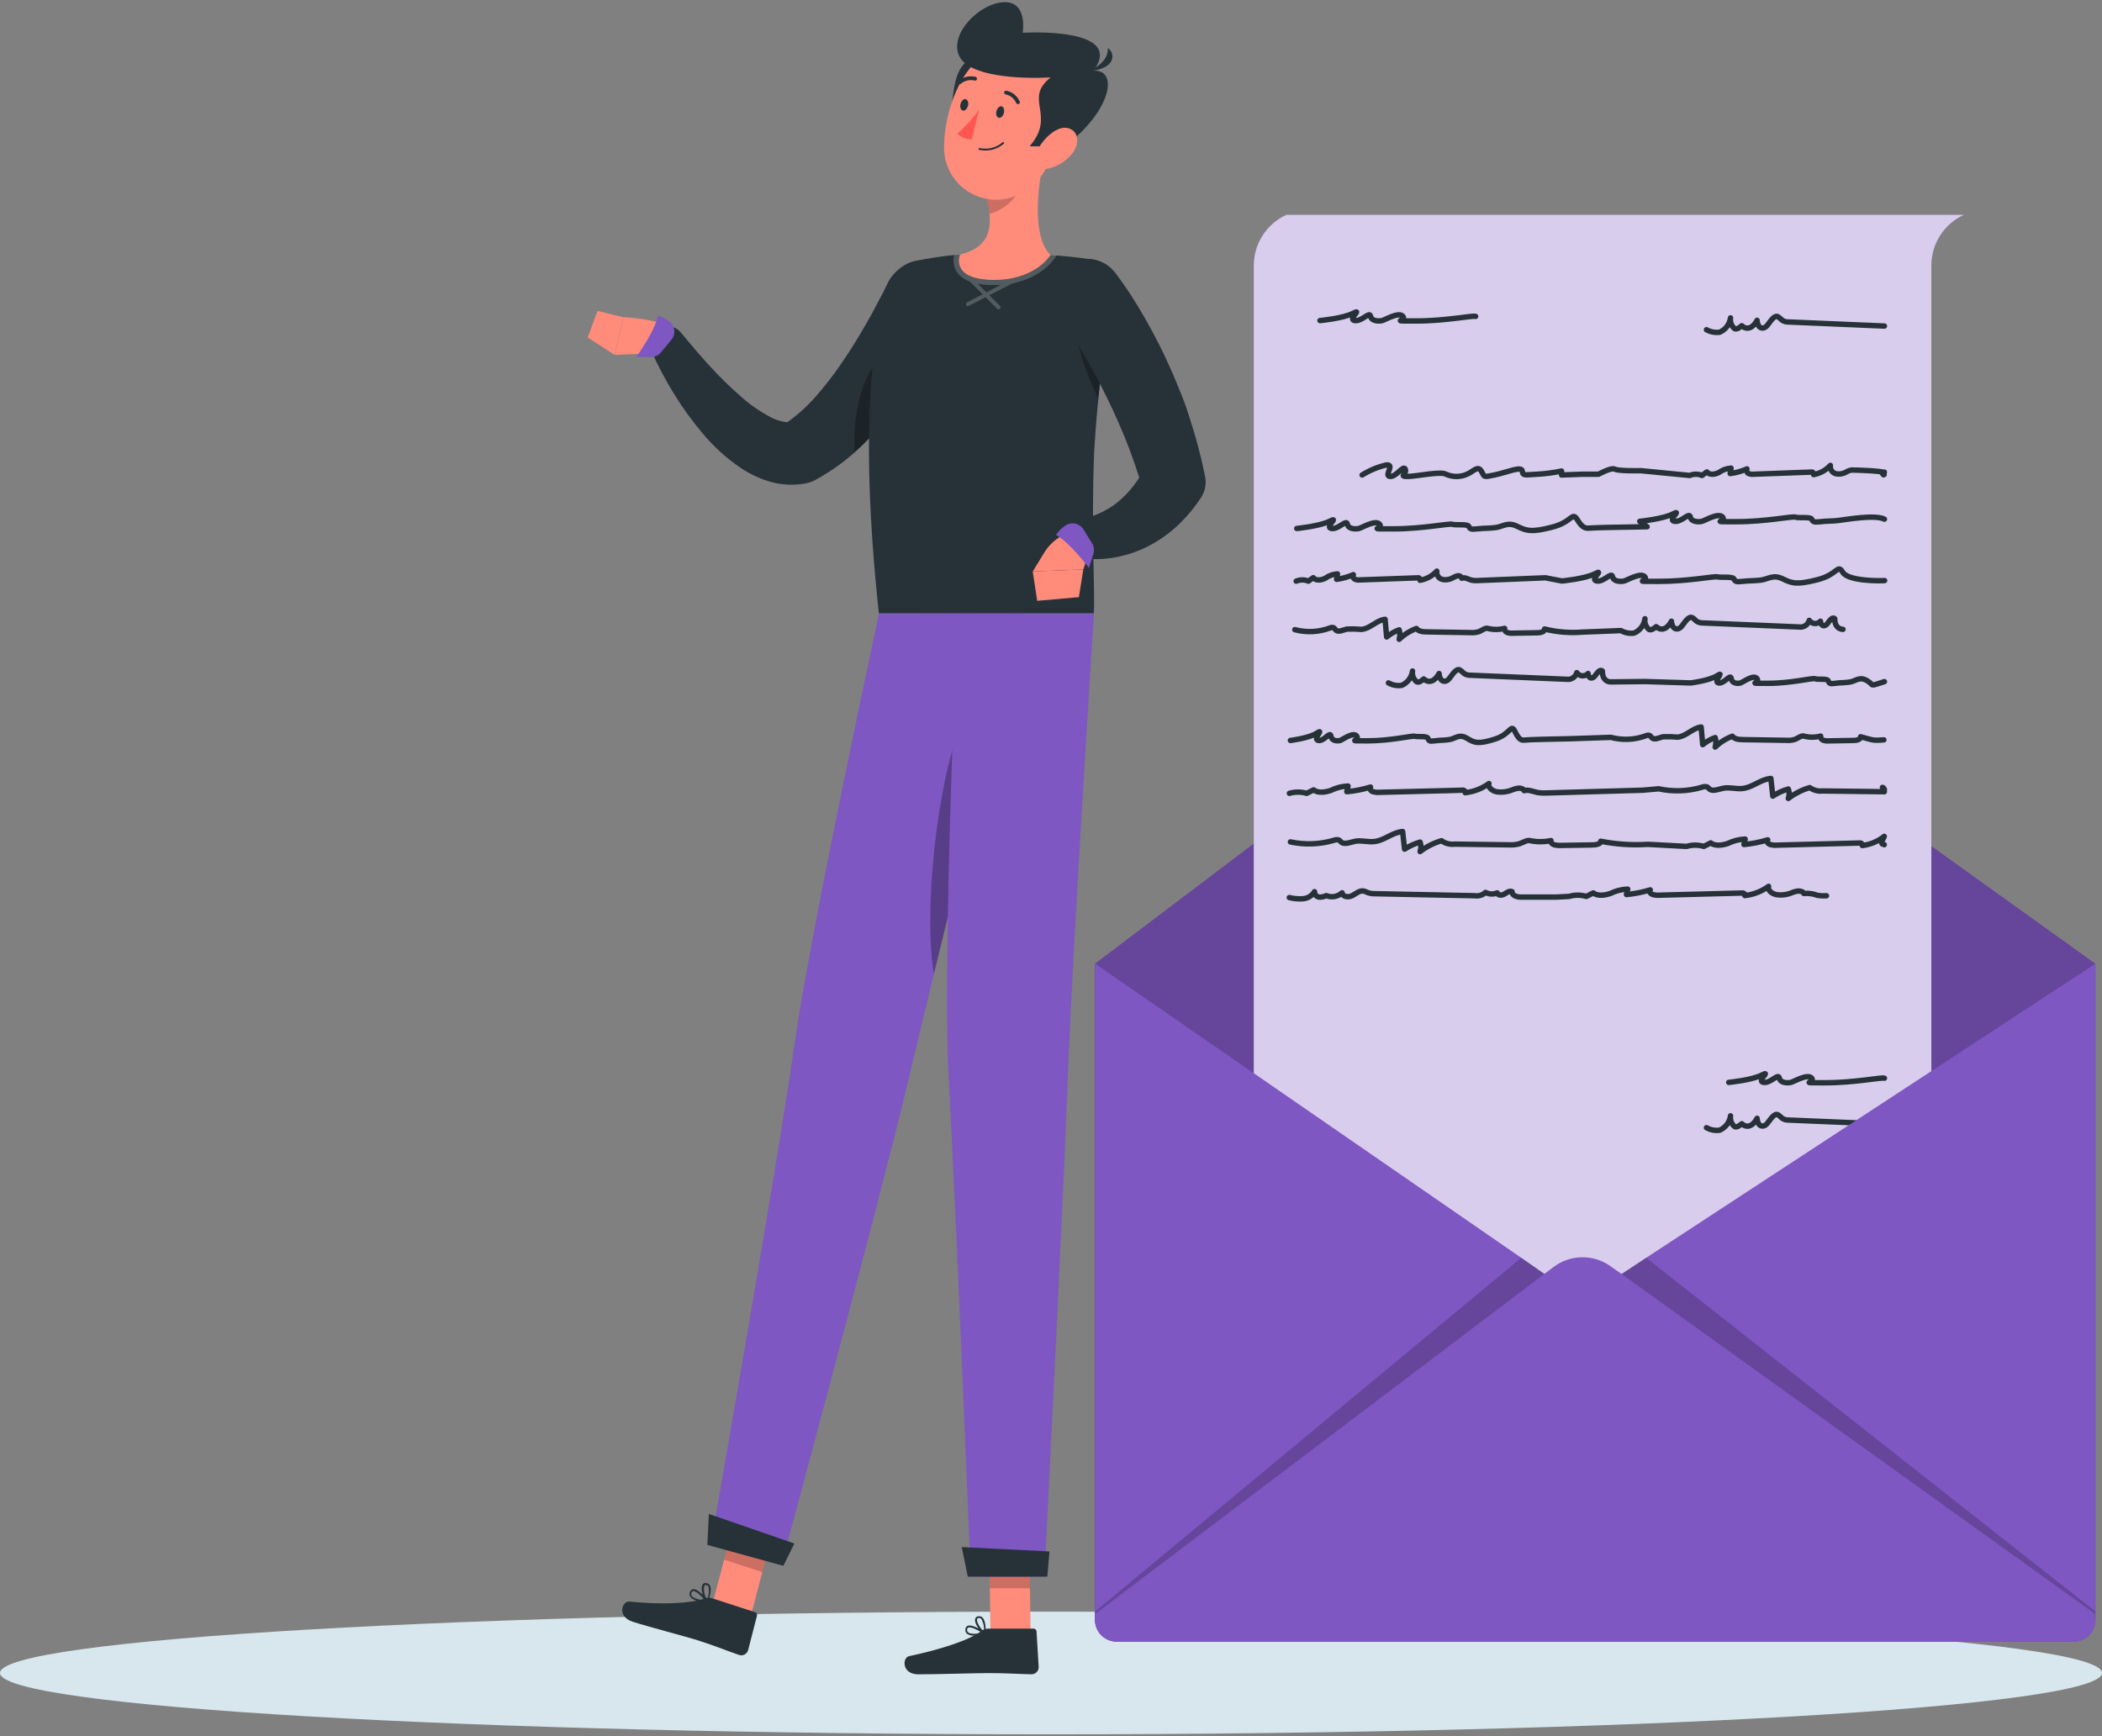 <svg width="621" height="513" viewBox="0 0 621 513" fill="none" xmlns="http://www.w3.org/2000/svg">
<rect x="0" y="0" width="621" height="513" fill="#808080" stroke="none"/>
<path d="M310.5 512.452C481.984 512.452 621 504.336 621 494.324C621 484.312 481.984 476.196 310.5 476.196C139.016 476.196 0 484.312 0 494.324C0 504.336 139.016 512.452 310.5 512.452Z" fill="#D8E7ED"/>
<path d="M612.641 485.019H329.894C328.195 485.019 326.566 484.345 325.364 483.143C324.163 481.942 323.488 480.313 323.488 478.614V284.761L458.953 182.27C461.372 180.433 464.317 179.419 467.355 179.379C470.393 179.339 473.364 180.273 475.832 182.046L619.047 284.761V478.662C619.034 480.352 618.354 481.969 617.154 483.16C615.954 484.351 614.332 485.019 612.641 485.019Z" fill="#7E57C2"/>
<path opacity="0.2" d="M612.641 485.019H329.894C328.195 485.019 326.566 484.345 325.364 483.143C324.163 481.942 323.488 480.313 323.488 478.614V284.761L458.953 182.27C461.372 180.433 464.317 179.419 467.355 179.379C470.393 179.339 473.364 180.273 475.832 182.046L619.047 284.761V478.662C619.034 480.352 618.354 481.969 617.154 483.16C615.954 484.351 614.332 485.019 612.641 485.019Z" fill="black"/>
<path d="M562.58 393.738H362.402C364.863 392.137 366.884 389.946 368.283 387.365C369.681 384.783 370.412 381.893 370.409 378.957V78.45C370.412 75.297 371.319 72.211 373.022 69.557C374.725 66.903 377.153 64.793 380.018 63.477H580.196C577.331 64.793 574.903 66.903 573.2 69.557C571.497 72.211 570.59 75.297 570.587 78.45V378.957C570.59 381.893 569.859 384.783 568.461 387.365C567.062 389.946 565.041 392.137 562.58 393.738Z" fill="#7E57C2"/>
<path opacity="0.7" d="M562.58 393.738H362.402C364.863 392.137 366.884 389.946 368.283 387.365C369.681 384.783 370.412 381.893 370.409 378.957V78.45C370.412 75.297 371.319 72.211 373.022 69.557C374.725 66.903 377.153 64.793 380.018 63.477H580.196C577.331 64.793 574.903 66.903 573.2 69.557C571.497 72.211 570.59 75.297 570.587 78.45V378.957C570.59 381.893 569.859 384.783 568.461 387.365C567.062 389.946 565.041 392.137 562.58 393.738Z" fill="white"/>
<path d="M556.72 153.397C553.885 151.988 545.382 153.525 543.156 153.781C540.93 154.037 539.873 153.909 537.839 154.149C535.805 154.39 535.597 154.149 535.245 153.397C534.892 152.644 531.337 153.141 530.44 152.804C529.544 152.468 521.552 154.165 513.001 154.149C504.449 154.133 510.182 154.294 508.949 152.804C507.716 151.315 503.6 153.909 502.704 154.069C501.807 154.23 499.693 154.294 499.373 152.756C499.052 151.219 496.842 154.358 494.681 154.037C492.519 153.717 497.195 150.338 494.232 151.859C491.27 153.381 484.447 154.037 484.447 154.037L486.609 155.639C478.442 155.767 471.332 155.895 469.907 156.023C468.481 156.151 467.6 156.151 465.999 153.573C464.398 150.995 464.574 154.23 458.536 155.767C452.499 157.304 451.074 156.92 448.223 155.511C445.373 154.101 443.963 155.639 441.818 155.895C439.672 156.151 438.535 156.023 436.501 156.263C434.467 156.504 434.275 156.263 433.907 155.511C433.538 154.758 429.999 155.254 429.102 154.918C428.205 154.582 420.214 156.279 411.663 156.263C403.111 156.247 408.844 156.407 407.611 154.918C406.378 153.429 402.262 156.023 401.382 156.183C400.501 156.343 398.355 156.407 398.051 154.87C397.746 153.333 395.504 156.472 393.358 156.151C391.213 155.831 395.873 152.452 392.894 153.973C389.915 155.495 383.109 156.151 383.109 156.151" stroke="#263238" stroke-width="1.601" stroke-linecap="round" stroke-linejoin="round"/>
<path d="M435.958 93.487C435.061 93.151 427.07 94.849 418.518 94.833C409.967 94.817 415.7 94.977 414.483 93.487C413.266 91.998 409.118 94.593 408.237 94.753C407.356 94.913 405.21 94.977 404.906 93.439C404.602 91.902 402.376 95.041 400.214 94.721C398.052 94.4 402.728 91.021 399.766 92.559C396.803 94.096 389.965 94.721 389.965 94.721" stroke="#263238" stroke-width="1.601" stroke-linecap="round" stroke-linejoin="round"/>
<path d="M556.723 318.584C555.843 318.247 547.852 319.945 539.3 319.929C530.748 319.913 536.465 320.073 535.248 318.584C534.031 317.094 529.9 319.689 529.003 319.849C528.106 320.009 525.992 320.073 525.672 318.536C525.351 316.998 523.142 320.137 520.98 319.817C518.818 319.496 523.494 316.117 520.531 317.639C517.569 319.16 510.73 319.817 510.73 319.817" stroke="#263238" stroke-width="1.601" stroke-linecap="round" stroke-linejoin="round"/>
<path d="M382.934 171.717C383.503 171.475 384.116 171.351 384.735 171.351C385.354 171.351 385.967 171.475 386.537 171.717L387.978 170.692C388.811 171.701 390.396 171.429 391.549 170.852C392.596 170.087 393.842 169.642 395.136 169.571C395.056 170.116 394.96 170.676 394.88 171.173C396.586 170.948 398.252 170.484 399.829 169.795C399.71 170.027 399.687 170.296 399.765 170.545C399.843 170.794 400.015 171.002 400.245 171.124C400.708 171.345 401.227 171.423 401.734 171.349L416.531 170.82L419.142 170.724C419.287 170.775 419.408 170.88 419.479 171.017C419.551 171.153 419.567 171.312 419.526 171.461C421.429 171.13 423.169 170.178 424.475 168.754C424.396 169.301 424.525 169.858 424.836 170.314C425.147 170.771 425.618 171.094 426.156 171.221C427.258 171.432 428.399 171.226 429.359 170.644C429.781 170.384 430.248 170.205 430.736 170.116C430.984 170.087 431.234 170.146 431.442 170.284C431.65 170.422 431.803 170.629 431.873 170.868C432.786 170.452 433.763 171.173 434.74 171.429C435.345 171.555 435.965 171.593 436.581 171.541L456.567 170.724L461.451 171.669C461.451 171.669 468.289 171.028 471.252 169.507C474.215 167.986 469.555 171.285 471.7 171.669C473.846 172.053 476.088 168.85 476.393 170.388C476.697 171.925 478.843 171.861 479.724 171.701C480.604 171.541 484.752 168.963 485.969 170.452C487.186 171.941 481.469 171.765 490.021 171.781C498.572 171.797 506.563 170.18 507.444 170.452C508.325 170.724 511.896 170.276 512.249 171.028C512.601 171.781 512.793 172.021 514.843 171.781C516.893 171.541 517.934 171.669 520.16 171.413C522.386 171.157 523.795 169.635 526.645 171.028C529.496 172.422 530.905 172.822 536.958 171.285C543.012 169.747 542.82 166.48 544.421 169.107C546.023 171.733 555.375 171.669 556.784 171.541" stroke="#263238" stroke-width="1.601" stroke-linecap="round" stroke-linejoin="round"/>
<path d="M556.463 140.297C555.854 140.297 557.071 140.297 556.463 140.185C555.502 139.929 557.376 139.208 556.463 139.625C556.383 139.128 547.431 138.84 546.934 138.888C546.446 138.967 545.978 139.141 545.557 139.4C544.598 139.982 543.456 140.188 542.354 139.977C541.831 139.834 541.379 139.503 541.084 139.049C540.789 138.594 540.671 138.047 540.753 137.511C539.445 138.934 537.707 139.89 535.804 140.233C535.846 140.082 535.83 139.921 535.759 139.782C535.688 139.642 535.567 139.535 535.42 139.48L532.81 139.576L518.013 140.121C517.503 140.181 516.988 140.098 516.523 139.881C516.293 139.758 516.121 139.55 516.043 139.301C515.965 139.053 515.988 138.783 516.107 138.552C514.53 139.24 512.864 139.704 511.159 139.929C511.255 139.368 511.335 138.808 511.415 138.327C510.122 138.406 508.878 138.85 507.828 139.609C506.675 140.185 505.089 140.457 504.256 139.448L502.815 140.489C502.246 140.244 501.633 140.117 501.014 140.117C500.394 140.117 499.781 140.244 499.212 140.489L484.799 139.08C484.799 139.08 478.137 139.224 477.08 138.632C476.023 138.039 472.276 140.121 472.276 140.121H467.472L461.338 140.345V139.176C458.969 139.674 456.565 139.99 454.148 140.121C450.689 140.249 449.888 140.746 449.728 139.176C449.568 137.607 445.084 139.609 441.529 140.345C437.973 141.082 438.694 140.938 437.621 139.176C436.548 137.415 435.219 139.416 433.361 140.137C432.395 140.565 431.351 140.786 430.295 140.786C429.238 140.786 428.194 140.565 427.228 140.137C425.626 139.16 418.692 140.746 415.874 140.778C413.055 140.81 415.762 139.993 415.169 138.632C414.577 137.27 412.559 140.938 410.653 140.778C408.747 140.617 412.255 137.11 409.58 137.383C407.048 137.97 404.629 138.971 402.422 140.345" stroke="#263238" stroke-width="1.601" stroke-linecap="round" stroke-linejoin="round"/>
<path d="M544.471 185.954C543.414 185.954 541.973 185.137 542.053 182.831C541.332 182.126 540.548 183.391 539.859 184.272C539.17 185.153 538.017 185.249 537.825 183.552C537.609 183.787 537.341 183.971 537.043 184.088C536.745 184.206 536.425 184.254 536.105 184.229C535.786 184.205 535.477 184.108 535.2 183.946C534.924 183.784 534.688 183.562 534.51 183.295C534.333 183.948 533.917 184.511 533.345 184.873C532.773 185.235 532.086 185.369 531.419 185.249L503.138 184.064C502.433 184.101 501.735 183.904 501.153 183.504C500.736 183.183 500.368 182.671 499.936 182.495C498.782 181.982 497.742 183.968 496.733 185.153C495.724 186.338 493.978 186.098 493.802 183.552C492.601 185.874 490.791 186.546 489.302 185.153C488.629 185.713 487.909 186.274 487.204 186.018C486.73 185.644 486.365 185.149 486.148 184.585C485.931 184.022 485.87 183.41 485.971 182.815C485.85 183.739 485.492 184.616 484.93 185.36C484.369 186.104 483.624 186.689 482.768 187.059C481.425 187.255 480.055 186.996 478.877 186.322L467.523 186.77C463.761 187.076 459.975 186.768 456.313 185.858C456.409 186.642 455.208 186.947 454.327 186.963L446.864 187.091C446.322 187.13 445.777 187.059 445.263 186.883C445.015 186.802 444.804 186.634 444.668 186.411C444.533 186.187 444.483 185.923 444.526 185.665C442.991 186.065 441.384 186.098 439.834 185.762C438.953 185.297 437.992 186.178 437.08 186.578C436.244 186.877 435.353 186.992 434.469 186.915L421.578 186.706C420.425 186.706 419.064 186.578 418.455 185.697C416.559 186.411 414.827 187.5 413.363 188.9C413.619 187.984 413.619 187.014 413.363 186.098C412.017 186.584 410.765 187.299 409.663 188.212C409.519 186.466 409.359 184.721 409.199 182.991C406.637 183.279 404.859 185.713 402.281 185.97C400.832 185.842 399.377 185.81 397.925 185.874C396.788 186.13 395.411 186.931 394.61 186.146C394.386 185.938 394.274 185.617 393.985 185.473C393.796 185.413 393.596 185.392 393.397 185.411C393.199 185.43 393.007 185.49 392.832 185.585C389.529 186.793 385.934 186.955 382.535 186.05" stroke="#263238" stroke-width="1.601" stroke-linecap="round" stroke-linejoin="round"/>
<path d="M381.234 218.783C381.234 218.783 386.695 218.142 389.065 216.605C391.435 215.068 387.704 218.398 389.434 218.783C391.163 219.167 392.941 215.948 393.197 217.486C393.453 219.023 395.151 218.975 395.855 218.815C396.56 218.655 399.875 216.06 400.852 217.55C401.829 219.039 397.249 218.879 404.055 218.895C410.861 218.911 417.298 217.293 418.003 217.55C418.708 217.806 421.558 217.374 421.846 218.142C422.135 218.911 422.279 219.119 423.912 218.895C425.546 218.671 426.395 218.783 428.172 218.527C429.95 218.27 431.087 216.733 433.377 218.142C435.667 219.551 436.788 219.92 441.624 218.398C446.46 216.877 446.316 213.594 447.597 216.205C448.879 218.815 449.583 218.783 450.72 218.655C451.857 218.527 457.558 218.398 464.092 218.27L475.911 217.87C479.302 218.782 482.892 218.625 486.192 217.422C486.366 217.326 486.559 217.267 486.757 217.247C486.955 217.228 487.155 217.249 487.345 217.309C487.633 217.454 487.761 217.758 487.985 217.982C488.77 218.751 490.147 217.982 491.3 217.694C492.753 217.644 494.208 217.681 495.656 217.806C498.218 217.55 499.996 215.116 502.574 214.811C502.718 216.557 502.878 218.302 503.039 220.032C504.136 219.125 505.382 218.415 506.722 217.934C506.986 218.85 506.986 219.821 506.722 220.737C508.179 219.328 509.913 218.237 511.814 217.534C512.423 218.415 513.768 218.527 514.921 218.543L527.829 218.751C528.713 218.826 529.603 218.712 530.439 218.414C531.352 218.014 532.313 217.133 533.193 217.582C534.741 217.932 536.351 217.904 537.886 217.502C537.842 217.759 537.893 218.024 538.028 218.247C538.163 218.471 538.374 218.638 538.622 218.719C539.138 218.89 539.682 218.955 540.224 218.911L547.686 218.783C548.567 218.783 549.752 218.479 549.672 217.694C553.307 218.591 552.875 218.911 556.558 218.607" stroke="#263238" stroke-width="1.601" stroke-linecap="round" stroke-linejoin="round"/>
<path d="M556.722 201.407C551.917 202.929 553.919 202.544 551.645 201.151C549.371 199.758 548.234 201.279 546.457 201.535C544.679 201.792 543.814 201.664 542.181 201.904C540.547 202.144 540.403 201.904 540.115 201.151C539.827 200.398 536.992 200.895 536.271 200.559C535.551 200.222 529.161 201.92 522.323 201.904C515.485 201.888 520.065 202.048 519.12 200.559C518.175 199.069 514.844 201.664 514.124 201.824C513.403 201.984 511.706 202.048 511.465 200.495C511.225 198.941 509.432 202.096 507.702 201.792C505.973 201.487 509.72 198.092 507.35 199.614C504.98 201.135 499.503 201.792 499.503 201.792L485.971 201.375L475.802 201.487C474.745 201.487 473.32 200.671 473.4 198.285C472.663 197.58 471.894 198.845 471.19 199.726C470.485 200.607 469.348 200.703 469.172 199.005C468.954 199.241 468.685 199.425 468.386 199.542C468.087 199.66 467.765 199.708 467.444 199.683C467.124 199.659 466.813 199.562 466.536 199.4C466.258 199.238 466.02 199.016 465.841 198.749C465.663 199.399 465.25 199.959 464.681 200.321C464.113 200.682 463.43 200.818 462.766 200.703L434.485 199.518C433.774 199.559 433.07 199.361 432.483 198.957C432.123 198.576 431.72 198.237 431.282 197.948C430.113 197.436 429.072 199.422 428.079 200.607C427.086 201.792 425.309 201.568 425.149 199.005C423.932 201.327 422.122 202 420.633 200.607C419.96 201.167 419.255 201.744 418.551 201.471C418.076 201.097 417.711 200.603 417.491 200.04C417.271 199.477 417.206 198.865 417.302 198.269C417.178 199.192 416.818 200.067 416.257 200.811C415.696 201.554 414.953 202.14 414.099 202.512C412.751 202.708 411.376 202.448 410.191 201.776" stroke="#263238" stroke-width="1.601" stroke-linecap="round" stroke-linejoin="round"/>
<path d="M556.719 96.338L528.438 95.137C527.732 95.183 527.031 94.985 526.452 94.576C526.086 94.195 525.678 93.857 525.235 93.568C524.082 93.071 523.041 95.041 522.032 96.242C521.024 97.443 519.262 97.187 519.102 94.641C517.885 96.963 516.075 97.635 514.586 96.242C513.913 96.802 513.209 97.379 512.488 97.123C512.018 96.746 511.656 96.25 511.439 95.688C511.223 95.125 511.159 94.515 511.255 93.92C511.131 94.843 510.771 95.719 510.21 96.462C509.649 97.206 508.906 97.792 508.052 98.164C506.704 98.346 505.334 98.087 504.145 97.427" stroke="#263238" stroke-width="1.601" stroke-linecap="round" stroke-linejoin="round"/>
<path d="M556.719 332.132L528.438 330.947C527.733 330.984 527.034 330.787 526.452 330.386C526.086 330 525.678 329.656 525.235 329.361C524.082 328.865 523.041 330.85 522.032 332.035C521.024 333.221 519.262 332.98 519.102 330.434C517.885 332.756 516.075 333.429 514.586 332.035C513.913 332.596 513.209 333.156 512.488 332.9C512.018 332.523 511.656 332.028 511.439 331.465C511.223 330.903 511.159 330.293 511.255 329.697C511.131 330.621 510.771 331.496 510.21 332.24C509.649 332.983 508.906 333.569 508.052 333.941C506.704 334.139 505.328 333.879 504.145 333.204" stroke="#263238" stroke-width="1.601" stroke-linecap="round" stroke-linejoin="round"/>
<path d="M381.234 248.762C385.478 249.667 389.879 249.508 394.046 248.297C394.501 248.103 395.007 248.063 395.487 248.185C395.839 248.329 395.984 248.633 396.272 248.858C397.265 249.626 398.962 248.858 400.387 248.569C402.133 248.249 403.991 248.826 405.784 248.681C408.987 248.425 411.181 245.991 414.384 245.687L414.96 250.907C416.375 249.986 417.919 249.279 419.54 248.81C419.868 249.715 419.868 250.707 419.54 251.612C421.434 250.164 423.578 249.078 425.866 248.409C426.983 249.224 428.369 249.585 429.742 249.418L445.756 249.626C446.835 249.7 447.918 249.586 448.959 249.29C450.096 248.89 451.281 248.009 452.386 248.473C454.317 248.81 456.295 248.777 458.215 248.377C458.007 248.858 458.487 249.37 459.112 249.594C459.78 249.77 460.471 249.84 461.161 249.802L470.434 249.658C471.523 249.658 473.012 249.354 472.9 248.569C477.485 249.476 482.168 249.782 486.832 249.482L498.266 250.091C499.933 249.595 501.708 249.595 503.375 250.091L505.409 249.05C506.594 250.059 508.852 249.803 510.485 249.21C512.076 248.436 513.81 248 515.578 247.929C515.466 248.489 515.338 249.034 515.225 249.53C517.604 249.311 519.955 248.85 522.24 248.153C521.807 248.585 522.24 249.226 522.816 249.482C523.504 249.701 524.227 249.782 524.946 249.722L545.925 249.178L549.64 249.082C550.056 249.162 550.329 249.53 550.185 249.835C552.556 249.555 554.803 248.617 556.67 247.128C556.286 248.201 555.181 249.306 556.67 249.578" stroke="#263238" stroke-width="1.601" stroke-linecap="round" stroke-linejoin="round"/>
<path d="M556.402 232.763C555.297 232.315 557.539 233.18 556.402 233.596C555.265 234.012 557.491 233.932 556.402 233.932L538.53 233.708C537.159 233.871 535.777 233.517 534.654 232.715C532.369 233.39 530.225 234.475 528.329 235.918C528.657 235.018 528.657 234.031 528.329 233.132C526.702 233.588 525.156 234.295 523.749 235.229L523.172 230.009C519.969 230.313 517.775 232.747 514.572 233.003C512.779 233.148 510.921 232.555 509.176 232.891C507.75 233.164 505.973 233.948 505.06 233.164C504.772 232.955 504.628 232.635 504.275 232.491C503.795 232.377 503.291 232.417 502.834 232.603C498.67 233.83 494.264 233.99 490.023 233.068L485.33 233.484L456.969 234.301C456.092 234.352 455.212 234.314 454.343 234.189C452.966 233.932 451.572 233.212 450.275 233.628C450.147 233.132 449.362 232.843 448.674 232.875C448.005 232.953 447.352 233.131 446.736 233.404C445.321 233.977 443.782 234.176 442.268 233.98C440.763 233.708 439.498 232.587 439.882 231.514C437.825 233.021 435.404 233.955 432.868 234.221C432.996 233.932 432.74 233.564 432.307 233.468L428.608 233.58L407.629 234.108C406.912 234.175 406.188 234.099 405.499 233.884C404.875 233.612 404.491 232.971 404.907 232.555C402.623 233.255 400.272 233.716 397.893 233.932C398.021 233.372 398.133 232.811 398.261 232.251C396.491 232.317 394.755 232.759 393.168 233.548C391.567 234.124 389.261 234.397 388.092 233.388L386.042 234.413C384.374 233.924 382.601 233.924 380.934 234.413" stroke="#263238" stroke-width="1.601" stroke-linecap="round" stroke-linejoin="round"/>
<path d="M380.902 265.208C382.226 265.541 383.593 265.659 384.954 265.56C385.646 265.507 386.315 265.288 386.906 264.923C387.496 264.558 387.991 264.058 388.349 263.463C388.341 263.837 388.465 264.203 388.7 264.495C388.934 264.788 389.263 264.989 389.63 265.064C390.382 265.118 391.134 264.969 391.808 264.632C392.589 264.95 393.444 265.04 394.274 264.893C395.105 264.746 395.876 264.366 396.5 263.799C396.676 265.08 398.454 265.208 399.543 264.616C400.632 264.023 401.721 263.014 402.922 263.286C403.355 263.421 403.778 263.587 404.187 263.783C404.854 263.998 405.553 264.096 406.253 264.071L435.671 264.664C436.244 264.758 436.831 264.719 437.387 264.549C437.942 264.38 438.451 264.085 438.874 263.687C439.402 263.971 439.989 264.131 440.589 264.153C441.188 264.175 441.785 264.06 442.333 263.815C442.525 264.664 443.726 264.6 444.447 264.167C445.167 263.735 445.968 263.11 446.721 263.463C446.641 264.6 448.13 265.064 449.235 265.064H459.804L463.552 264.872C465.219 264.376 466.994 264.376 468.66 264.872L470.71 263.831C471.895 264.84 474.153 264.568 475.787 263.991C477.374 263.207 479.11 262.77 480.879 262.71C480.751 263.27 480.639 263.815 480.511 264.311C482.895 264.094 485.251 263.632 487.541 262.934C487.109 263.367 487.541 264.007 488.118 264.263C488.805 264.483 489.529 264.565 490.248 264.504L511.226 263.959L514.925 263.863C515.358 263.943 515.614 264.311 515.486 264.616C518.021 264.336 520.44 263.397 522.5 261.893C522.116 262.982 523.397 264.087 524.886 264.359C526.4 264.565 527.942 264.366 529.354 263.783C529.976 263.513 530.634 263.34 531.308 263.27C531.997 263.27 532.781 263.511 532.909 264.007C534.29 263.874 535.683 264.066 536.977 264.568C537.846 264.701 538.727 264.739 539.603 264.68" stroke="#263238" stroke-width="1.601" stroke-linecap="round" stroke-linejoin="round"/>
<path d="M619.045 284.761V478.678C619.031 480.247 618.441 481.757 617.387 482.92C616.333 484.083 614.889 484.819 613.328 484.987H612.688H329.892H329.236C327.681 484.811 326.245 484.073 325.197 482.91C324.15 481.748 323.564 480.242 323.551 478.678V284.761L449.439 371.655L456.325 376.459L467.375 384.098L479.049 376.459L486.319 371.655L619.045 284.761Z" fill="#7E57C2"/>
<path opacity="0.2" d="M619.049 476.148V478.053C619.105 479.705 618.554 481.321 617.501 482.595C616.448 483.869 614.965 484.714 613.332 484.971H612.692H329.896H329.24C327.613 484.707 326.138 483.859 325.091 482.586C324.045 481.312 323.498 479.701 323.555 478.053V476.132L449.443 371.639L456.329 376.443L467.379 384.082L479.053 376.443L486.323 371.639L619.049 476.148Z" fill="black"/>
<path d="M619.047 476.932V478.678C619.047 480.377 618.372 482.006 617.171 483.207C615.969 484.409 614.34 485.084 612.641 485.084H329.894C328.195 485.084 326.566 484.409 325.364 483.207C324.163 482.006 323.488 480.377 323.488 478.678V476.932L456.262 376.411L458.953 374.377C461.373 372.542 464.318 371.53 467.355 371.49C470.393 371.449 473.363 372.383 475.832 374.153L479.035 376.411L619.047 476.932Z" fill="#7E57C2"/>
<path d="M221.829 477.413L210.539 473.745L217.553 447.114L228.843 450.781L221.829 477.413Z" fill="#FF8B7B"/>
<path d="M210.366 472.24L223.05 476.356C223.264 476.419 223.445 476.563 223.555 476.757C223.666 476.951 223.697 477.18 223.642 477.397L221 487.646C220.831 488.174 220.46 488.613 219.967 488.868C219.475 489.123 218.902 489.173 218.373 489.007C213.986 487.502 211.968 486.557 206.379 484.747C202.936 483.626 191.63 480.712 186.89 479.174C182.149 477.637 183.799 472.993 185.945 473.217C195.553 474.226 204.201 473.777 208.204 472.304C208.898 472.044 209.659 472.022 210.366 472.24Z" fill="#263238"/>
<path opacity="0.2" d="M228.847 450.797L217.557 447.114L213.938 460.854L225.244 464.521L228.847 450.797Z" fill="black"/>
<path d="M259.706 181.213C259.706 181.213 239.448 274.977 234.692 308.687C229.487 345.6 209.934 456.45 209.934 456.45L230.896 462.247C230.896 462.247 259.946 354.744 268.434 318.856C277.642 279.893 302.063 181.133 302.063 181.133L259.706 181.213Z" fill="#7E57C2"/>
<path opacity="0.3" d="M284.751 211.961C276.744 230.121 272.789 269.612 275.895 287.788C281.565 264.487 288.387 236.783 293.655 215.468C291.878 209.286 288.931 202.48 284.751 211.961Z" fill="black"/>
<path d="M231.421 462.664L208.969 456.482L209.417 447.338L234.688 456.066L231.421 462.664Z" fill="#263238"/>
<path d="M205.721 472.913C206.765 473.217 207.839 473.411 208.924 473.489C208.978 473.492 209.031 473.48 209.078 473.455C209.125 473.429 209.164 473.391 209.191 473.344C209.218 473.298 209.231 473.245 209.229 473.191C209.227 473.137 209.21 473.085 209.18 473.041C208.892 472.673 206.41 469.454 204.856 469.55C204.677 469.558 204.504 469.613 204.352 469.709C204.201 469.804 204.077 469.937 203.992 470.094C203.831 470.326 203.735 470.596 203.712 470.878C203.69 471.159 203.742 471.441 203.863 471.696C204.318 472.31 204.977 472.742 205.721 472.913ZM208.267 472.913C206.121 472.656 204.648 472.112 204.296 471.423C204.222 471.261 204.193 471.081 204.213 470.904C204.233 470.726 204.3 470.557 204.408 470.414C204.448 470.337 204.508 470.272 204.581 470.224C204.654 470.177 204.737 470.149 204.824 470.142C205.657 470.046 207.226 471.616 208.267 472.865V472.913Z" fill="#263238"/>
<path d="M208.813 473.473H208.942C208.988 473.463 209.031 473.442 209.068 473.411C209.104 473.381 209.132 473.341 209.15 473.297C209.15 473.169 210.511 469.998 209.726 468.493C209.629 468.303 209.488 468.139 209.316 468.014C209.143 467.889 208.944 467.806 208.733 467.772C208.506 467.704 208.262 467.714 208.041 467.801C207.821 467.889 207.636 468.047 207.516 468.253C206.86 469.406 207.772 472.304 208.685 473.345L208.813 473.473ZM208.813 468.397C208.921 468.428 209.02 468.481 209.106 468.552C209.191 468.624 209.261 468.713 209.31 468.813C209.578 470.102 209.427 471.444 208.877 472.64C208.102 471.442 207.81 469.994 208.061 468.589C208.061 468.445 208.285 468.285 208.685 468.365L208.813 468.397Z" fill="#263238"/>
<path d="M281.259 92.19C280.651 93.632 280.138 94.721 279.578 95.938C279.017 97.155 278.409 98.276 277.816 99.429C276.631 101.751 275.382 104.009 274.085 106.267C271.465 110.801 268.577 115.175 265.437 119.366C262.224 123.701 258.662 127.766 254.788 131.521C250.66 135.584 245.981 139.045 240.888 141.802L240.487 142.011C239.839 142.345 239.15 142.593 238.437 142.747C234.79 143.506 231.012 143.357 227.436 142.315C224.464 141.426 221.637 140.109 219.044 138.407C214.694 135.482 210.789 131.944 207.45 127.902C204.348 124.216 201.527 120.303 199.01 116.196C196.525 112.159 194.315 107.959 192.397 103.625C191.902 102.478 191.838 101.192 192.215 100.002C192.593 98.812 193.387 97.798 194.451 97.146C195.516 96.494 196.78 96.248 198.012 96.452C199.243 96.657 200.36 97.299 201.156 98.26L201.316 98.452C203.959 101.655 206.825 105.066 209.708 108.173C212.517 111.266 215.5 114.196 218.644 116.948C221.422 119.467 224.511 121.619 227.836 123.354C229.079 123.993 230.413 124.436 231.792 124.667C232.564 124.811 233.36 124.744 234.098 124.475L231.647 125.42C234.957 123.188 237.975 120.552 240.631 117.573C243.523 114.325 246.198 110.891 248.638 107.292C251.169 103.608 253.571 99.749 255.829 95.778C256.982 93.808 258.087 91.806 259.128 89.772L260.729 86.746C261.226 85.769 261.77 84.648 262.155 83.863L262.251 83.639C263.418 81.175 265.505 79.268 268.064 78.327C270.623 77.386 273.448 77.486 275.934 78.606C278.419 79.726 280.366 81.776 281.356 84.317C282.346 86.857 282.3 89.684 281.227 92.19H281.259Z" fill="#263238"/>
<path opacity="0.3" d="M255.077 113.938C260.105 100.582 270.787 100.358 275.415 103.897C275.079 104.521 274.726 105.146 274.374 105.77C271.862 110.142 269.108 114.371 266.127 118.438C263.066 122.621 259.699 126.572 256.054 130.256C254.901 131.393 253.716 132.514 252.483 133.603C252.058 126.942 252.94 120.261 255.077 113.938Z" fill="black"/>
<path d="M191.999 104.457L181.59 104.842L184.184 93.712C187.768 93.89 191.325 94.426 194.802 95.313C195.435 95.505 196.014 95.843 196.492 96.3C196.97 96.757 197.333 97.32 197.553 97.944C197.773 98.568 197.843 99.235 197.757 99.89C197.672 100.546 197.433 101.173 197.06 101.719C196.496 102.547 195.743 103.227 194.863 103.704C193.982 104.18 193 104.439 191.999 104.457Z" fill="#FF8B7B"/>
<path d="M197.825 95.057C196.804 94.247 195.634 93.643 194.382 93.279C193.517 97.827 187.977 105.498 187.977 105.498H192.316C192.875 105.5 193.427 105.379 193.933 105.144C194.44 104.908 194.888 104.565 195.247 104.137L198.29 100.486C198.623 100.102 198.876 99.656 199.033 99.172C199.191 98.689 199.249 98.179 199.206 97.673C199.163 97.167 199.018 96.674 198.781 96.225C198.544 95.775 198.219 95.378 197.825 95.057Z" fill="#7E57C2"/>
<path d="M173.613 99.717L176.528 91.87L184.151 93.728L181.556 104.842L173.613 99.717Z" fill="#FF8B7B"/>
<path d="M304.494 482.601H292.627L292.211 455.105H304.077L304.494 482.601Z" fill="#FF8B7B"/>
<path d="M292.002 481.224H305.342C305.454 481.22 305.565 481.238 305.67 481.276C305.774 481.315 305.87 481.374 305.952 481.45C306.034 481.526 306.1 481.617 306.146 481.718C306.193 481.82 306.219 481.929 306.223 482.041L306.864 492.594C306.864 493.149 306.645 493.682 306.256 494.078C305.866 494.473 305.337 494.7 304.782 494.708C300.138 494.628 297.928 494.356 291.97 494.356C288.367 494.356 276.309 494.724 271.328 494.724C266.348 494.724 266.524 489.792 268.59 489.343C278.07 487.358 286.526 484.539 289.873 481.961C290.475 481.474 291.228 481.213 292.002 481.224Z" fill="#263238"/>
<path opacity="0.2" d="M304.093 455.121H292.211L292.435 469.293H304.302L304.093 455.121Z" fill="black"/>
<path d="M282.863 181.213C282.863 181.213 278.33 284.361 280.252 318.359C282.366 355.576 286.786 465.866 286.786 465.866H308.533C308.533 465.866 314.01 358.571 315.323 321.738C316.749 281.703 323.202 181.213 323.202 181.213H282.863Z" fill="#7E57C2"/>
<path d="M309.415 465.866H285.922L284.129 457.123L310.056 458.42L309.415 465.866Z" fill="#263238"/>
<path d="M287.793 483.29C288.873 483.263 289.946 483.123 290.996 482.874C291.047 482.857 291.093 482.827 291.129 482.788C291.165 482.749 291.191 482.701 291.204 482.649C291.21 482.598 291.203 482.546 291.184 482.499C291.164 482.451 291.133 482.409 291.092 482.377C290.708 482.105 287.345 479.815 285.888 480.391C285.726 480.457 285.583 480.561 285.471 480.695C285.359 480.829 285.282 480.989 285.247 481.16C285.174 481.42 285.168 481.695 285.23 481.958C285.291 482.221 285.418 482.465 285.599 482.665C286.229 483.136 287.01 483.358 287.793 483.29ZM290.196 482.473C288.066 482.89 286.512 482.826 285.952 482.281C285.837 482.146 285.758 481.984 285.725 481.81C285.691 481.636 285.703 481.456 285.76 481.288C285.771 481.203 285.806 481.122 285.859 481.054C285.913 480.987 285.983 480.935 286.064 480.904C286.849 480.6 288.818 481.592 290.196 482.473Z" fill="#263238"/>
<path d="M290.9 482.874C290.942 482.887 290.987 482.887 291.029 482.874C291.069 482.851 291.103 482.818 291.128 482.779C291.153 482.74 291.168 482.696 291.173 482.649C291.173 482.505 291.445 479.094 290.244 477.941C290.091 477.792 289.907 477.68 289.704 477.613C289.501 477.546 289.286 477.527 289.075 477.557C288.84 477.566 288.616 477.652 288.436 477.803C288.256 477.954 288.132 478.16 288.082 478.39C287.794 479.687 289.571 482.169 290.756 482.874C290.803 482.888 290.854 482.888 290.9 482.874ZM289.299 478.069C289.409 478.067 289.518 478.086 289.62 478.128C289.722 478.169 289.815 478.231 289.892 478.31C290.553 479.452 290.828 480.778 290.676 482.089C289.651 481.208 288.466 479.318 288.642 478.47C288.642 478.31 288.771 478.117 289.171 478.069H289.299Z" fill="#263238"/>
<path d="M329.141 85.48C329.319 84.479 329.293 83.452 329.064 82.462C328.836 81.471 328.41 80.536 327.812 79.714C327.214 78.892 326.456 78.198 325.584 77.676C324.712 77.153 323.743 76.812 322.736 76.672H322.608C318.78 76.112 313.976 75.535 309.268 75.311C300.28 74.798 291.271 74.798 282.284 75.311C278.136 75.696 274.084 76.384 270.85 77.009H270.721C268.699 77.417 266.826 78.37 265.305 79.764C263.784 81.158 262.673 82.941 262.09 84.92C258.214 97.971 253.586 124.619 259.64 181.197H323.136C323.585 175.528 322.319 157.08 323.248 133.587C324.176 117.441 326.145 101.373 329.141 85.48Z" fill="#263238"/>
<path opacity="0.3" d="M328.533 88.971C327.22 96.562 325.602 106.891 324.481 117.797C324.481 117.797 318.684 106.427 317.627 96.706C316.57 86.986 324.913 86.249 328.533 88.971Z" fill="black"/>
<g opacity="0.2">
<path d="M285.955 90.477C285.823 90.471 285.697 90.422 285.596 90.338C285.494 90.254 285.422 90.139 285.392 90.011C285.361 89.882 285.373 89.748 285.425 89.627C285.478 89.506 285.568 89.405 285.683 89.34L305.477 79.075C305.617 79.006 305.779 78.995 305.928 79.042C306.077 79.09 306.202 79.193 306.277 79.331C306.351 79.473 306.365 79.639 306.317 79.792C306.269 79.945 306.163 80.073 306.021 80.148L286.227 90.381C286.144 90.43 286.051 90.463 285.955 90.477Z" fill="white"/>
<path d="M295.022 91.406C294.944 91.409 294.866 91.395 294.794 91.364C294.722 91.334 294.658 91.288 294.606 91.229L283.748 80.452C283.641 80.336 283.582 80.185 283.582 80.028C283.582 79.87 283.641 79.719 283.748 79.603C283.862 79.493 284.014 79.431 284.173 79.431C284.331 79.431 284.484 79.493 284.597 79.603L295.439 90.397C295.549 90.51 295.611 90.663 295.611 90.821C295.611 90.98 295.549 91.132 295.439 91.246C295.383 91.299 295.318 91.34 295.247 91.367C295.175 91.395 295.099 91.408 295.022 91.406Z" fill="white"/>
<path d="M309.321 75.295C300.339 74.782 291.335 74.782 282.353 75.295H281.905C281.687 76.119 281.635 76.979 281.753 77.823C281.872 78.667 282.157 79.479 282.593 80.212C284.099 82.614 287.253 83.959 291.994 84.215H293.771C306.583 84.215 311.531 76.432 311.739 76.096L312.188 75.375L309.321 75.295Z" fill="white"/>
</g>
<path d="M283.629 75.199C291.476 73.342 292.853 68.489 292.325 63.157C292.201 61.821 291.992 60.494 291.7 59.185L301.533 51.018L308.756 45.028C306.754 53.724 304.496 69.562 310.357 75.359C310.357 75.359 305.553 83.367 292.053 82.662C280.731 82.037 283.629 75.199 283.629 75.199Z" fill="#FF8B7B"/>
<path opacity="0.2" d="M291.699 59.185C291.991 60.494 292.199 61.821 292.324 63.157C295.991 62.42 300.891 58.512 301.404 54.765C301.584 53.524 301.627 52.268 301.532 51.018L291.699 59.185Z" fill="black"/>
<path d="M286.484 17.516C281.151 20.719 282 28.726 280.559 34.459C283.954 34.795 289.302 28.758 289.302 28.758L292.505 19.582L286.484 17.516Z" fill="#263238"/>
<path d="M314.844 33.626C311.433 44.932 310.04 51.706 302.801 56.431C300.473 57.987 297.764 58.878 294.967 59.006C292.169 59.134 289.39 58.495 286.93 57.158C284.469 55.82 282.421 53.836 281.007 51.418C279.593 49.001 278.867 46.243 278.908 43.443C278.908 32.665 284.449 15.979 296.812 13.673C299.476 13.103 302.244 13.245 304.837 14.083C307.43 14.921 309.756 16.427 311.583 18.448C313.41 20.47 314.673 22.937 315.246 25.601C315.818 28.265 315.679 31.033 314.844 33.626Z" fill="#FF8B7B"/>
<path d="M304.196 43.219C312.203 33.931 302.194 29.351 310.377 22.897C301.169 23.329 286.003 22.672 283.297 16.363C280.591 10.053 288.918 1.502 295.852 0.701C303.859 -0.228 302.13 9.685 302.13 9.685C302.13 9.685 332.765 7.779 323.044 20.895C330.411 20.447 328.377 32.361 315.566 42.418C312.347 43.491 304.196 43.219 304.196 43.219Z" fill="#263238"/>
<path d="M321.199 21.055C321.199 21.055 327.509 19.181 327.301 14.185C329.575 15.754 329.815 20.527 321.199 21.055Z" fill="#263238"/>
<path d="M316.716 45.429C314.873 47.705 312.298 49.273 309.429 49.865C305.794 50.521 304.945 47.158 306.755 43.875C308.356 40.929 312.248 37.037 315.515 37.854C318.782 38.671 319.038 42.562 316.716 45.429Z" fill="#FF8B7B"/>
<path d="M296.6 33.338C296.376 34.267 295.703 34.94 295.079 34.795C294.454 34.651 294.15 33.819 294.374 32.89C294.598 31.961 295.271 31.288 295.88 31.416C296.488 31.544 296.824 32.393 296.6 33.338Z" fill="#263238"/>
<path d="M285.987 31.208C285.763 32.137 285.09 32.81 284.482 32.681C283.873 32.553 283.537 31.705 283.761 30.776C283.985 29.847 284.658 29.174 285.267 29.302C285.875 29.431 286.211 30.279 285.987 31.208Z" fill="#263238"/>
<path d="M289.253 32.345C287.446 34.982 285.291 37.362 282.848 39.423C283.392 40.01 284.058 40.471 284.8 40.772C285.541 41.074 286.34 41.209 287.139 41.169L289.253 32.345Z" fill="#FF5652"/>
<path d="M290.404 44.436C291.513 44.54 292.631 44.418 293.691 44.076C294.751 43.735 295.73 43.182 296.57 42.45C296.597 42.426 296.619 42.397 296.634 42.363C296.649 42.33 296.656 42.294 296.656 42.258C296.656 42.222 296.649 42.186 296.634 42.153C296.619 42.119 296.597 42.09 296.57 42.066C296.516 42.014 296.444 41.985 296.37 41.985C296.295 41.985 296.223 42.014 296.169 42.066C295.249 42.848 294.16 43.407 292.988 43.699C291.815 43.991 290.591 44.007 289.411 43.747C289.376 43.74 289.339 43.741 289.303 43.748C289.267 43.756 289.234 43.771 289.204 43.792C289.174 43.812 289.148 43.839 289.129 43.87C289.11 43.901 289.097 43.935 289.091 43.971C289.077 44.046 289.092 44.123 289.134 44.185C289.176 44.248 289.241 44.292 289.315 44.308L290.404 44.436Z" fill="#263238"/>
<path d="M300.704 30.744C300.792 30.773 300.888 30.773 300.976 30.744C301.044 30.714 301.104 30.672 301.155 30.619C301.205 30.565 301.244 30.502 301.269 30.433C301.295 30.365 301.306 30.291 301.302 30.218C301.299 30.145 301.281 30.073 301.249 30.007C300.905 29.188 300.364 28.467 299.673 27.908C298.983 27.35 298.165 26.97 297.293 26.804C297.145 26.786 296.995 26.826 296.876 26.915C296.756 27.005 296.676 27.137 296.652 27.285C296.644 27.358 296.649 27.433 296.67 27.505C296.69 27.576 296.724 27.643 296.77 27.701C296.816 27.759 296.874 27.807 296.939 27.843C297.004 27.879 297.075 27.901 297.149 27.909C297.827 28.052 298.461 28.357 298.996 28.798C299.531 29.238 299.953 29.801 300.224 30.439C300.271 30.527 300.34 30.602 300.424 30.655C300.508 30.708 300.605 30.739 300.704 30.744Z" fill="#263238"/>
<path d="M283.355 24.834C283.441 24.866 283.534 24.873 283.624 24.856C283.715 24.84 283.799 24.799 283.868 24.738C284.42 24.278 285.073 23.953 285.774 23.789C286.474 23.625 287.203 23.627 287.903 23.794C287.974 23.817 288.048 23.826 288.122 23.82C288.196 23.814 288.268 23.794 288.334 23.761C288.4 23.727 288.459 23.681 288.508 23.625C288.556 23.569 288.593 23.504 288.616 23.433C288.639 23.363 288.648 23.288 288.642 23.215C288.637 23.14 288.617 23.068 288.583 23.002C288.55 22.936 288.504 22.877 288.447 22.829C288.391 22.78 288.326 22.744 288.255 22.721C287.379 22.504 286.464 22.494 285.583 22.691C284.702 22.889 283.879 23.288 283.179 23.858C283.062 23.949 282.987 24.083 282.969 24.23C282.951 24.377 282.992 24.525 283.083 24.642C283.148 24.737 283.244 24.805 283.355 24.834Z" fill="#263238"/>
<path d="M329.719 80.916L331.048 82.726L332.249 84.423C333.05 85.56 333.77 86.697 334.523 87.835C335.98 90.124 337.357 92.447 338.687 94.785C341.351 99.459 343.767 104.27 345.925 109.197C347.046 111.632 348.007 114.162 349.032 116.644C350.057 119.126 350.921 121.705 351.706 124.299C353.394 129.462 354.784 134.718 355.87 140.041L355.998 140.649C356.233 141.724 356.254 142.835 356.058 143.918C355.863 145 355.456 146.034 354.861 146.959C352.798 150.126 350.35 153.025 347.574 155.591C344.72 158.207 341.479 160.367 337.966 161.996C334.498 163.613 330.785 164.641 326.98 165.039C325.118 165.231 323.243 165.263 321.375 165.135C320.446 165.135 319.518 164.959 318.589 164.815L317.179 164.543L315.578 164.142C315.39 164.097 315.227 163.979 315.125 163.814C315.023 163.649 314.99 163.45 315.034 163.261L317.244 153.973C317.244 153.893 317.66 153.877 317.916 153.813L318.797 153.637C319.405 153.509 319.998 153.365 320.607 153.205C321.793 152.883 322.954 152.476 324.082 151.987C326.264 151.092 328.308 149.889 330.151 148.416C333.757 145.448 336.638 141.697 338.574 137.447L337.566 144.365C336.188 139.833 334.731 135.349 332.97 130.913C331.208 126.477 329.286 122.121 327.188 117.829C325.091 113.537 322.849 109.294 320.43 105.162C319.245 103.096 317.996 101.062 316.747 99.044L314.841 96.066L313.897 94.624L313.016 93.343L312.695 92.863C311.111 90.606 310.489 87.811 310.965 85.095C311.441 82.378 312.976 79.962 315.234 78.378C317.491 76.794 320.285 76.171 323.002 76.647C325.718 77.123 328.134 78.659 329.719 80.916Z" fill="#263238"/>
<path d="M308.549 163.213L305.105 168.85L320.047 168.258C320.047 168.258 323.97 158.201 318.621 156.616L316.54 157.176C313.21 158.109 310.355 160.265 308.549 163.213Z" fill="#FF8B7B"/>
<path d="M314.695 155.318C313.619 156.046 312.694 156.976 311.973 158.057C316.04 160.267 321.709 167.793 321.709 167.793L323.022 163.662C323.189 163.129 323.237 162.566 323.163 162.012C323.088 161.459 322.892 160.928 322.59 160.459L320.108 156.455C319.837 156.015 319.478 155.634 319.055 155.336C318.632 155.038 318.152 154.83 317.646 154.724C317.139 154.617 316.617 154.615 316.109 154.717C315.602 154.82 315.121 155.024 314.695 155.318Z" fill="#7E57C2"/>
<path d="M306.419 177.53L318.734 176.441L320.047 168.258L305.105 168.85L306.419 177.53Z" fill="#FF8B7B"/>
</svg>
